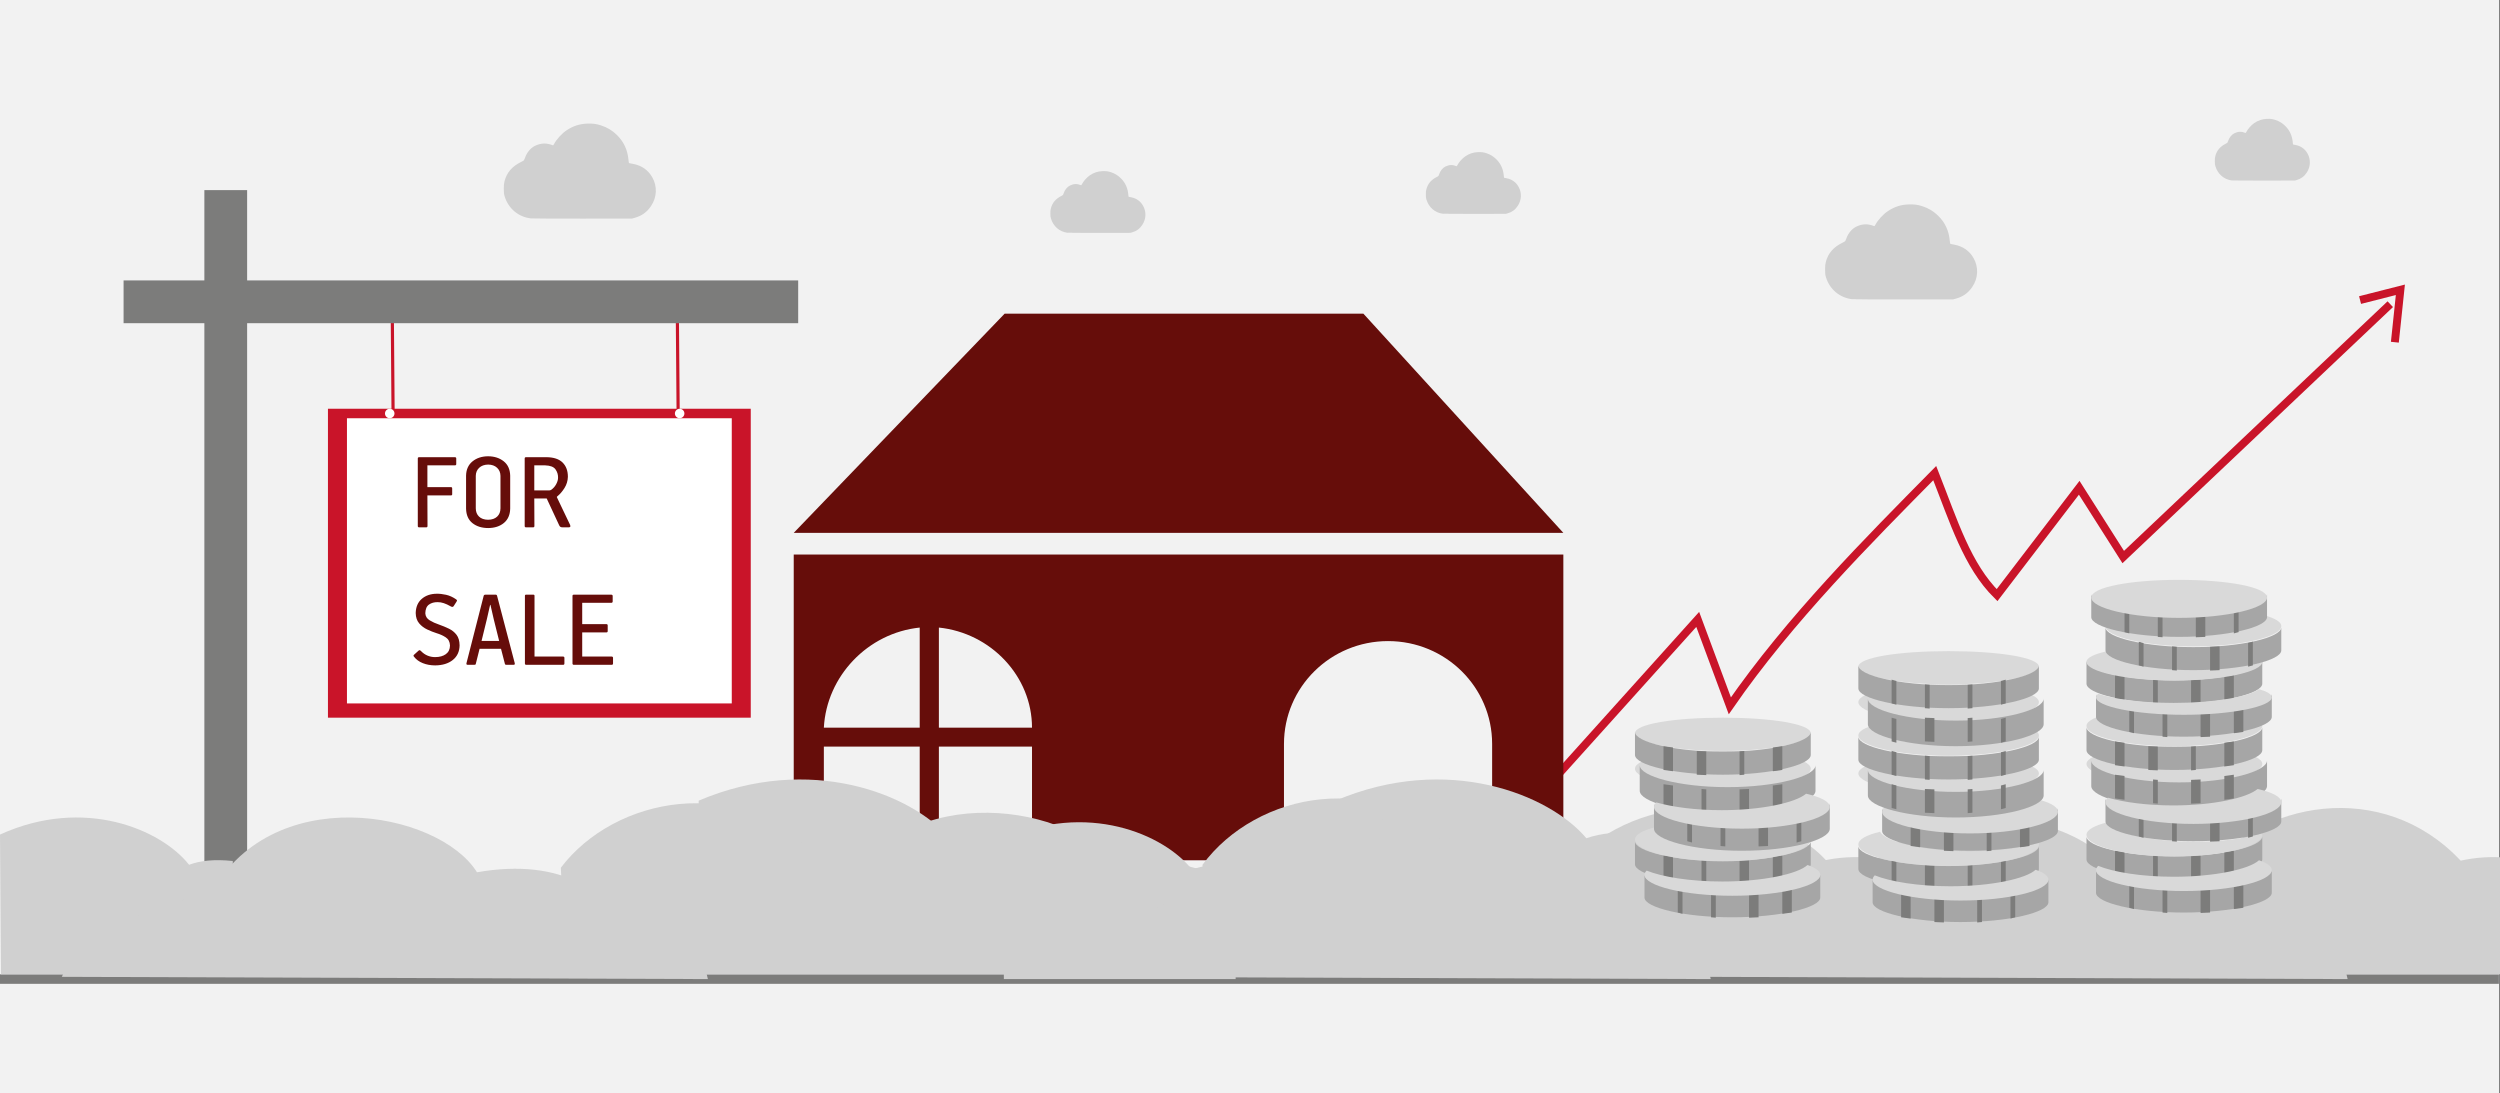 <svg width="526" height="230" xmlns="http://www.w3.org/2000/svg" xmlns:xlink="http://www.w3.org/1999/xlink" overflow="hidden"><rect width="100%" height="100%" fill="#808080" stroke="none"/><defs><clipPath id="clip0"><path d="M0 0 526 0 526 230 0 230Z" fill-rule="evenodd" clip-rule="evenodd"/></clipPath><clipPath id="clip1"><path d="M384 43 416 43 416 64 384 64Z" fill-rule="evenodd" clip-rule="evenodd"/></clipPath><clipPath id="clip2"><path d="M384 43 416 43 416 64 384 64Z" fill-rule="evenodd" clip-rule="evenodd"/></clipPath><clipPath id="clip3"><path d="M384 43 416 43 416 64 384 64Z" fill-rule="evenodd" clip-rule="evenodd"/></clipPath><clipPath id="clip4"><path d="M300 32 320 32 320 45 300 45Z" fill-rule="evenodd" clip-rule="evenodd"/></clipPath><clipPath id="clip5"><path d="M300 32 320 32 320 45 300 45Z" fill-rule="evenodd" clip-rule="evenodd"/></clipPath><clipPath id="clip6"><path d="M300 32 320 32 320 45 300 45Z" fill-rule="evenodd" clip-rule="evenodd"/></clipPath><clipPath id="clip7"><path d="M106 26 138 26 138 46 106 46Z" fill-rule="evenodd" clip-rule="evenodd"/></clipPath><clipPath id="clip8"><path d="M106 26 138 26 138 46 106 46Z" fill-rule="evenodd" clip-rule="evenodd"/></clipPath><clipPath id="clip9"><path d="M106 26 138 26 138 46 106 46Z" fill-rule="evenodd" clip-rule="evenodd"/></clipPath><clipPath id="clip10"><path d="M466 24 486 24 486 39 466 39Z" fill-rule="evenodd" clip-rule="evenodd"/></clipPath><clipPath id="clip11"><path d="M466 24 486 24 486 39 466 39Z" fill-rule="evenodd" clip-rule="evenodd"/></clipPath><clipPath id="clip12"><path d="M466 24 486 24 486 39 466 39Z" fill-rule="evenodd" clip-rule="evenodd"/></clipPath><clipPath id="clip13"><path d="M221 36 241 36 241 49 221 49Z" fill-rule="evenodd" clip-rule="evenodd"/></clipPath><clipPath id="clip14"><path d="M221 36 241 36 241 49 221 49Z" fill-rule="evenodd" clip-rule="evenodd"/></clipPath><clipPath id="clip15"><path d="M221 36 241 36 241 49 221 49Z" fill-rule="evenodd" clip-rule="evenodd"/></clipPath></defs><g clip-path="url(#clip0)"><rect x="0" y="0" width="525.239" height="230" fill="#FFFFFF" transform="scale(1.001 1)"/><rect x="0" y="0" width="525.239" height="230" fill="#F2F2F2" transform="scale(1.001 1)"/><path d="M0 121 49.152 66.321 55.9 84.497C68.565 66.18 84.997 49.737 98.97 35.542 102.994 45.779 105.786 54.98 112.066 61.22L129.337 38.627 138.589 53.203 194.718 0" stroke="#C91429" stroke-width="1.664" stroke-miterlimit="8" fill="none" fill-rule="evenodd" transform="matrix(1.001 0 -0 1 308 64)"/><path d="M0 2.888 8.246 0 8.05 11.089" stroke="#C91429" stroke-width="1.664" stroke-miterlimit="8" fill="none" fill-rule="evenodd" transform="matrix(0.998 0.087 -0.087 0.996 496.809 60.257)"/><path d="M23.466 0 23.466 0C36.426-3.31015e-15 46.932 10.506 46.932 23.466L46.932 52 0 52 0 23.466C-6.6203e-15 10.506 10.506 0 23.466 0Z" fill="#F2F2F2" fill-rule="evenodd" transform="matrix(1.001 0 -0 1 267 128)"/><path d="M23.466 0 23.466 0C36.426-3.37381e-15 46.932 10.506 46.932 23.466L46.932 53 0 53 0 23.466C0 10.506 10.506-3.37381e-15 23.466-6.74761e-15Z" fill="#F2F2F2" fill-rule="evenodd" transform="matrix(1.001 0 -0 1 170 128)"/><path d="M0 0 0.206 25.48" stroke="#C91429" stroke-width="0.666" stroke-miterlimit="8" fill="none" fill-rule="evenodd" transform="matrix(-1.001 -8.75495e-08 8.74228e-08 -1 142.706 89.98)"/><path d="M44.327 0C119.741 0 119.741 0 119.741 0 161.766 46.114 161.766 46.114 161.766 46.114 0 46.114 0 46.114 0 46.114L44.327 0ZM6.332 87.104C26.481 87.104 26.481 87.104 26.481 87.104 26.481 66.04 26.481 66.04 26.481 66.04 15.543 67.178 6.908 76.287 6.332 87.104ZM30.511 87.104C50.084 87.104 50.084 87.104 50.084 87.104 50.084 76.287 41.449 67.178 30.511 66.04L30.511 87.104ZM50.084 91.089C30.511 91.089 30.511 91.089 30.511 91.089 30.511 112.154 30.511 112.154 30.511 112.154 50.084 112.154 50.084 112.154 50.084 112.154L50.084 91.089ZM26.481 91.089C6.332 91.089 6.332 91.089 6.332 91.089 6.332 112.154 6.332 112.154 6.332 112.154 26.481 112.154 26.481 112.154 26.481 112.154L26.481 91.089ZM0 50.668C161.766 50.668 161.766 50.668 161.766 50.668 161.766 115 161.766 115 161.766 115 0 115 0 115 0 115L0 50.668ZM124.922 68.886C124.922 68.886 124.922 68.886 124.922 68.886 137.011 68.886 146.798 78.564 146.798 90.52 146.798 115 146.798 115 146.798 115 103.046 115 103.046 115 103.046 115 103.046 90.52 103.046 90.52 103.046 90.52 103.046 78.564 112.833 68.886 124.922 68.886Z" fill="#660D0A" fill-rule="evenodd" transform="matrix(1.001 0 -0 1 167 66)"/><path d="M0 0-525.239-0" stroke="#7C7C7B" stroke-width="1.997" stroke-miterlimit="8" fill="none" fill-rule="evenodd" transform="matrix(-1.001 -0 -0 1 0 206)"/><rect x="0" y="0" width="8.987" height="142" fill="#7C7C7B" transform="matrix(1.001 0 -0 1 43 40)"/><path d="M0 0 0.206 25.48" stroke="#C91429" stroke-width="0.666" stroke-miterlimit="8" fill="none" fill-rule="evenodd" transform="matrix(-1.001 -8.75495e-08 8.74228e-08 -1 82.706 86.98)"/><rect x="0" y="0" width="88.871" height="65" fill="#C91429" transform="matrix(1.001 0 -0 1 69 86)"/><rect x="0" y="0" width="80.883" height="60" fill="#FFFFFF" transform="matrix(1.001 0 -0 1 73 88)"/><path d="M0 1C-2.54258e-16 0.448 0.447 0 0.999 0 1.55 -2.54632e-16 1.997 0.448 1.997 1 1.997 1.552 1.55 2 0.999 2 0.447 2 -3.81387e-16 1.552 0 1Z" fill="#FFFFFF" fill-rule="evenodd" transform="matrix(1.001 0 -0 1 81 86)"/><path d="M0 1C-2.54258e-16 0.448 0.447 0 0.999 0 1.55 -2.54632e-16 1.997 0.448 1.997 1 1.997 1.552 1.55 2 0.999 2 0.447 2 -3.81387e-16 1.552 0 1Z" fill="#FFFFFF" fill-rule="evenodd" transform="matrix(1.001 0 -0 1 142 86)"/><path d="M16.104 31.269 15.423 34.261 14.302 38.857 18.004 38.857 16.884 34.357 16.177 31.269ZM33.711 29.115 41.55 29.115C41.637 29.115 41.711 29.138 41.772 29.183 41.832 29.229 41.864 29.293 41.866 29.377L41.866 30.548C41.866 30.633 41.842 30.702 41.793 30.754 41.744 30.807 41.671 30.834 41.574 30.835L35.462 30.835 35.462 35.314 40.527 35.314C40.722 35.314 40.819 35.41 40.819 35.601L40.819 36.796C40.815 36.967 40.726 37.054 40.551 37.059L35.462 37.059 35.462 42.136 41.647 42.136C41.734 42.136 41.804 42.159 41.857 42.205 41.91 42.25 41.938 42.315 41.939 42.399L41.939 43.594C41.939 43.785 41.842 43.88 41.647 43.88L33.711 43.88C33.624 43.88 33.555 43.857 33.502 43.812 33.448 43.766 33.421 43.702 33.419 43.617L33.419 29.377C33.419 29.206 33.517 29.119 33.711 29.115ZM23.687 29.115 25.17 29.115C25.266 29.116 25.335 29.137 25.377 29.18 25.418 29.223 25.438 29.281 25.437 29.354L25.437 42.136 31.428 42.136C31.514 42.136 31.584 42.159 31.638 42.205 31.691 42.25 31.718 42.315 31.72 42.399L31.72 43.594C31.716 43.785 31.627 43.88 31.452 43.88L23.711 43.88C23.517 43.876 23.419 43.789 23.419 43.617L23.419 29.378C23.417 29.294 23.434 29.229 23.471 29.183 23.508 29.138 23.58 29.115 23.687 29.115ZM15.13 29.115 17.2 29.115C17.308 29.113 17.39 29.129 17.447 29.163 17.503 29.196 17.543 29.26 17.565 29.354L21.267 43.474C21.297 43.564 21.303 43.652 21.285 43.74 21.267 43.827 21.188 43.874 21.048 43.88L19.562 43.88C19.363 43.884 19.25 43.829 19.221 43.713L18.393 40.505 13.888 40.505 13.085 43.713C13.072 43.772 13.037 43.815 12.981 43.841 12.926 43.868 12.854 43.881 12.768 43.88L11.453 43.88C11.318 43.883 11.223 43.859 11.167 43.809 11.111 43.758 11.101 43.662 11.137 43.521L14.741 29.402C14.751 29.327 14.785 29.261 14.844 29.204 14.903 29.148 14.998 29.118 15.13 29.115ZM4.87 28.923C5.467 28.91 6.126 28.984 6.847 29.144 7.568 29.304 8.28 29.629 8.985 30.118 9.118 30.227 9.168 30.326 9.134 30.417 9.1 30.507 9.059 30.583 9.01 30.644L8.426 31.553C8.349 31.656 8.254 31.702 8.14 31.691 8.027 31.68 7.92 31.642 7.818 31.577 7.277 31.268 6.789 31.043 6.354 30.901 5.919 30.759 5.497 30.689 5.09 30.691 4.363 30.678 3.752 30.848 3.256 31.2 2.761 31.552 2.503 32.165 2.483 33.038 2.517 33.671 2.826 34.165 3.408 34.519 3.991 34.874 4.641 35.17 5.358 35.408 6.094 35.666 6.79 35.954 7.445 36.273 8.1 36.592 8.635 37.023 9.049 37.568 9.463 38.113 9.677 38.854 9.69 39.79 9.665 41.096 9.187 42.121 8.255 42.864 7.323 43.608 6.089 43.986 4.554 44 3.613 43.998 2.748 43.841 1.96 43.528 1.173 43.215 0.552 42.759 0.099 42.16 0.024 42.079-0.008 42.002 0.002 41.929 0.012 41.857 0.077 41.774 0.197 41.681L1.097 40.867C1.19 40.798 1.276 40.781 1.355 40.816 1.433 40.852 1.526 40.924 1.632 41.035 2.013 41.431 2.454 41.733 2.952 41.941 3.45 42.149 3.976 42.254 4.529 42.256 5.47 42.254 6.226 42.048 6.795 41.636 7.365 41.225 7.657 40.617 7.672 39.813 7.638 39.032 7.335 38.458 6.765 38.09 6.194 37.721 5.563 37.434 4.87 37.228 4.218 37.022 3.555 36.76 2.883 36.443 2.212 36.126 1.645 35.694 1.184 35.147 0.724 34.601 0.484 33.882 0.464 32.99 0.494 31.7 0.921 30.702 1.745 29.996 2.568 29.29 3.61 28.933 4.87 28.923ZM25.389 1.912 25.389 7.181 28.556 7.181C28.63 7.179 28.701 7.165 28.77 7.139 28.837 7.113 28.896 7.087 28.946 7.061 29.39 6.742 29.739 6.344 29.994 5.867 30.249 5.389 30.379 4.949 30.384 4.546 30.408 3.892 30.231 3.297 29.854 2.762 29.476 2.227 28.751 1.944 27.679 1.912ZM15.698 1.744C14.897 1.759 14.265 1.987 13.801 2.427 13.338 2.867 13.101 3.429 13.091 4.115L13.091 10.962C13.097 11.68 13.323 12.256 13.771 12.689 14.218 13.123 14.852 13.345 15.674 13.357 16.486 13.347 17.122 13.127 17.581 12.698 18.04 12.269 18.273 11.691 18.281 10.962L18.281 4.115C18.27 3.419 18.031 2.853 17.566 2.418 17.1 1.982 16.478 1.758 15.698 1.744ZM23.662 0.192 27.947 0.192C29.467 0.207 30.598 0.582 31.34 1.318 32.083 2.054 32.453 3.058 32.45 4.331 32.424 5.181 32.185 5.966 31.733 6.686 31.281 7.407 30.774 7.994 30.213 8.447 30.177 8.472 30.152 8.5 30.14 8.531 30.128 8.562 30.128 8.59 30.14 8.615 30.14 8.614 30.191 8.721 30.291 8.936 30.392 9.151 30.637 9.668 31.027 10.487 31.416 11.305 32.045 12.62 32.913 14.431 32.999 14.631 33.003 14.769 32.925 14.847 32.847 14.924 32.754 14.961 32.645 14.957L31.381 14.957C31.134 14.957 30.959 14.916 30.855 14.835 30.751 14.753 30.667 14.635 30.602 14.479L27.996 8.877 25.389 8.877 25.413 14.67C25.413 14.861 25.316 14.957 25.121 14.957L23.662 14.957C23.576 14.957 23.506 14.934 23.453 14.889 23.399 14.843 23.372 14.778 23.371 14.694L23.371 0.454C23.371 0.283 23.468 0.195 23.662 0.192ZM1.195 0.192 8.692 0.192C8.779 0.193 8.849 0.214 8.902 0.257 8.955 0.3 8.983 0.358 8.984 0.43L8.984 1.649C8.984 1.82 8.887 1.908 8.692 1.912L2.921 1.912 2.921 6.487 7.864 6.487C8.039 6.487 8.128 6.582 8.132 6.773L8.132 7.968C8.135 8.052 8.117 8.117 8.08 8.162 8.043 8.208 7.971 8.231 7.864 8.231L2.921 8.231 2.945 14.67C2.945 14.766 2.921 14.838 2.875 14.886 2.829 14.933 2.763 14.957 2.678 14.957L1.195 14.957C1.108 14.957 1.038 14.934 0.985 14.889 0.932 14.843 0.904 14.778 0.903 14.694L0.903 0.454C0.903 0.283 1 0.195 1.195 0.192ZM15.674 0C16.977 0.005 18.068 0.354 18.949 1.046 19.83 1.738 20.288 2.745 20.324 4.067L20.324 11.01C20.297 12.312 19.858 13.317 19.007 14.025 18.156 14.733 17.053 15.092 15.698 15.101 14.354 15.098 13.25 14.751 12.387 14.061 11.524 13.37 11.078 12.354 11.049 11.01L11.049 4.067C11.08 2.787 11.528 1.792 12.393 1.082 13.258 0.372 14.351 0.011 15.674 0Z" fill="#660D0A" fill-rule="evenodd" transform="matrix(1.001 0 -0 1 87 96)"/><rect x="0" y="0" width="9" height="141.795" fill="#7C7C7B" transform="matrix(-4.37114e-08 -1 1.001 -4.37747e-08 26 68)"/><path d="M0 3.589C17.317-4.457 33.18 2.51 38.931 9.949 41.166 9.102 44.023 8.729 47.931 9.154L47.931 33 0.209 33Z" fill="#D0D0D0" fill-rule="evenodd" transform="matrix(1.001 0 -0 1 346 172)"/><path d="M0 33.525C1.349 30.557 4.261 28.584 9.579 28.144 12.41 21.933 17.872 17.242 30.864 16.907 43.53-7.995 79.194-1.475 87.272 11.527 105.278 8.358 115.613 15.803 118.136 24.979 128.606 23.728 134.415 26.81 135.803 34Z" fill="#D0D0D0" fill-rule="evenodd" transform="matrix(1.001 0 -0 1 358 172)"/><path d="M0 13.566C11.259-1.312 37.239-6.461 53.664 11.082 56.727 10.426 60.158 10.038 64.906 10.616L64.906 35 30.332 35 1.061 35Z" fill="#D0D0D0" fill-rule="evenodd" transform="matrix(1.001 0 -0 1 464 170)"/><path d="M0 4.459C23.451-5.537 44.931 3.118 52.718 12.361 55.746 11.309 59.615 10.845 64.906 11.373L64.906 41 0.284 41Z" fill="#D0D0D0" fill-rule="evenodd" transform="matrix(1.001 0 -0 1 281 164)"/><path d="M0 3.589C17.678-4.457 33.871 2.51 39.742 9.949 42.024 9.102 44.94 8.729 48.929 9.154L48.929 33 0.214 33Z" fill="#D0D0D0" fill-rule="evenodd" transform="matrix(1.001 0 -0 1 134 171)"/><path d="M0 32.539C1.349 29.658 4.261 27.743 9.579 27.316 12.41 21.288 17.872 16.735 30.864 16.41 43.53-7.76 79.194-1.431 87.272 11.188 105.278 8.112 115.613 15.338 118.136 24.244 128.606 23.03 134.415 26.021 135.803 33Z" fill="#D0D0D0" fill-rule="evenodd" transform="matrix(1.001 0 -0 1 147 171)"/><path d="M0 13.954C11.259-1.35 37.239-6.646 53.664 11.399 56.727 10.724 60.158 10.325 64.906 10.919L64.906 36 30.332 36 1.061 36Z" fill="#D0D0D0" fill-rule="evenodd" transform="matrix(1.001 0 -0 1 253 168)"/><path d="M0 3.589C17.678-4.457 33.871 2.51 39.742 9.949 42.024 9.102 44.94 8.729 48.929 9.154L48.929 33 0.214 33Z" fill="#D0D0D0" fill-rule="evenodd" transform="matrix(1.001 0 -0 1 211 173)"/><path d="M0 33.525C1.349 30.557 4.261 28.584 9.579 28.144 12.41 21.933 17.872 17.242 30.864 16.907 43.53-7.995 79.194-1.475 87.272 11.527 105.278 8.358 115.613 15.803 118.136 24.979 128.606 23.728 134.415 26.81 135.803 34Z" fill="#D0D0D0" fill-rule="evenodd" transform="matrix(1.001 0 -0 1 224 172)"/><path d="M0 13.566C11.433-1.312 37.812-6.461 54.49 11.082 57.6 10.426 61.084 10.038 65.905 10.616L65.905 35 30.798 35 1.077 35Z" fill="#D0D0D0" fill-rule="evenodd" transform="matrix(1.001 0 -0 1 329 170)"/><path d="M0 4.459C23.451-5.537 44.931 3.118 52.718 12.361 55.746 11.309 59.615 10.845 64.906 11.373L64.906 41 0.284 41Z" fill="#D0D0D0" fill-rule="evenodd" transform="matrix(1.001 0 -0 1 147 164)"/><path d="M0 3.589C17.678-4.457 33.871 2.51 39.742 9.949 42.024 9.102 44.94 8.729 48.929 9.154L48.929 33 0.214 33Z" fill="#D0D0D0" fill-rule="evenodd" transform="matrix(1.001 0 -0 1 0 172)"/><path d="M0 33.525C1.349 30.557 4.261 28.584 9.579 28.144 12.41 21.933 17.872 17.242 30.864 16.907 43.53-7.995 79.194-1.475 87.272 11.527 105.278 8.358 115.613 15.803 118.136 24.979 128.606 23.728 134.415 26.81 135.803 34Z" fill="#D0D0D0" fill-rule="evenodd" transform="matrix(1.001 0 -0 1 13 172)"/><path d="M0 13.566C11.259-1.312 37.239-6.461 53.664 11.082 56.727 10.426 60.158 10.038 64.906 10.616L64.906 35 30.332 35 1.061 35Z" fill="#D0D0D0" fill-rule="evenodd" transform="matrix(1.001 0 -0 1 118 169)"/><path d="M18.473 4.154C8.271 4.154 0 2.103 0 0L0 4.843C0.006 6.945 8.274 9 18.473 9 28.673 9 36.941 6.945 36.947 4.843L36.947 0C36.947 2.103 28.676 4.154 18.473 4.154" fill="#A6A6A6" fill-rule="evenodd" transform="matrix(1.001 0 -0 1 394 185)"/><path d="M18.973 4.154C8.495 4.154 0 2.103 0 0L0 4.843C0.006 6.945 8.498 9 18.973 9 29.448 9 37.939 6.945 37.945 4.843L37.945 0C37.945 2.103 29.451 4.154 18.973 4.154" fill="#A6A6A6" fill-rule="evenodd" transform="matrix(1.001 0 -0 1 391 178)"/><path d="M0 0 0 4.998C0.32 5.093 0.653 5.183 0.999 5.268L0.999 0.27C0.653 0.185 0.32 0.095 0 0" fill="#7C7C7B" fill-rule="evenodd" transform="matrix(1.001 0 -0 1 398 181)"/><path d="M0 0.27 0 5.269C0.346 5.183 0.679 5.093 0.999 4.998L0.999 0C0.679 0.095 0.346 0.185 0 0.27" fill="#7C7C7B" fill-rule="evenodd" transform="matrix(1.001 0 -0 1 421 181)"/><path d="M0 0 0 4.999C0.656 5.032 1.321 5.061 1.997 5.085L1.997 0.085C1.321 0.061 0.656 0.033 0 0" fill="#7C7C7B" fill-rule="evenodd" transform="matrix(1.001 0 -0 1 405 182)"/><path d="M0 0.085 0 5.085C0.338 5.061 0.671 5.032 0.999 4.999L0.999 0C0.671 0.033 0.338 0.061 0 0.085" fill="#7C7C7B" fill-rule="evenodd" transform="matrix(1.001 0 -0 1 414 182)"/><path d="M0 0 0 4.998C0.639 5.093 1.305 5.183 1.997 5.268L1.997 0.27C1.305 0.185 0.639 0.095 0 0" fill="#7C7C7B" fill-rule="evenodd" transform="matrix(1.001 0 -0 1 400 188)"/><path d="M0 0.27 0 5.269C0.346 5.183 0.679 5.093 0.999 4.998L0.999 0C0.679 0.095 0.346 0.185 0 0.27" fill="#7C7C7B" fill-rule="evenodd" transform="matrix(1.001 0 -0 1 423 188)"/><path d="M0 0 0 4.999C0.656 5.032 1.321 5.061 1.997 5.085L1.997 0.085C1.321 0.061 0.656 0.033 0 0" fill="#7C7C7B" fill-rule="evenodd" transform="matrix(1.001 0 -0 1 407 189)"/><path d="M0 0.085 0 5.085C0.338 5.061 0.671 5.032 0.999 4.999L0.999 0C0.671 0.033 0.338 0.061 0 0.085" fill="#7C7C7B" fill-rule="evenodd" transform="matrix(1.001 0 -0 1 416 189)"/><path d="M34.255 0C32.237 1.873 24.984 3.471 16.342 3.471 9.585 3.471 3.678 2.494 0.458 1.172 0.161 1.456 0 1.756 0 2.069 0 4.347 8.271 6.471 18.473 6.471 28.676 6.471 36.947 4.347 36.947 2.069 36.947 1.283 35.962 0.581 34.255 0" fill="#D9D9D9" fill-rule="evenodd" transform="matrix(1.001 0 -0 1 394 183)"/><path d="M23.351 4.109C13.709 4.109 5.753 2.153 4.543 0 1.713 0.684 0 1.595 0 2.655 0 5.017 8.495 7.22 18.973 7.22 29.451 7.22 37.945 5.017 37.945 2.655 37.945 2.55 37.923 2.448 37.89 2.347 34.41 3.391 29.19 4.109 23.351 4.109" fill="#D9D9D9" fill-rule="evenodd" transform="matrix(1.001 0 -0 1 391 175)"/><path d="M18.473 4.154C8.271 4.154 0 2.103 0 0L0 4.843C0.006 6.945 8.274 9 18.473 9 28.673 9 36.941 6.945 36.947 4.843L36.947 0C36.947 2.103 28.676 4.154 18.473 4.154" fill="#A6A6A6" fill-rule="evenodd" transform="matrix(1.001 0 -0 1 396 170)"/><path d="M0 0 0 4.998C0.639 5.093 1.305 5.183 1.997 5.268L1.997 0.27C1.305 0.185 0.639 0.095 0 0" fill="#7C7C7B" fill-rule="evenodd" transform="matrix(1.001 0 -0 1 402 173)"/><path d="M0 0.27 0 5.269C0.692 5.183 1.358 5.093 1.997 4.998L1.997 0C1.358 0.095 0.692 0.185 0 0.27" fill="#7C7C7B" fill-rule="evenodd" transform="matrix(1.001 0 -0 1 425 173)"/><path d="M0 0 0 4.999C0.656 5.032 1.321 5.061 1.997 5.085L1.997 0.085C1.321 0.061 0.656 0.033 0 0" fill="#7C7C7B" fill-rule="evenodd" transform="matrix(1.001 0 -0 1 409 174)"/><path d="M0 0.085 0 5.085C0.338 5.061 0.671 5.032 0.999 4.999L0.999 0C0.671 0.033 0.338 0.061 0 0.085" fill="#7C7C7B" fill-rule="evenodd" transform="matrix(1.001 0 -0 1 418 174)"/><path d="M31.968 0C29.758 1.882 22.647 3.462 14.21 3.462 8.762 3.462 3.866 2.802 0.485 1.829 0.171 2.132 0 2.451 0 2.785 0 5.148 8.271 7.351 18.473 7.351 28.676 7.351 36.947 5.148 36.947 2.785 36.947 1.656 35.054 0.695 31.968 0" fill="#D9D9D9" fill-rule="evenodd" transform="matrix(1.001 0 -0 1 396 168)"/><path d="M37.945 3.731C37.945 5.94 29.451 8 18.973 8 8.495 8 0 5.94 0 3.731 0 1.521 8.495 0 18.973 0 29.451 0 37.945 1.521 37.945 3.731" fill="#D9D9D9" fill-rule="evenodd" transform="matrix(1.001 0 -0 1 391 159)"/><path d="M18.473 4.615C8.271 4.615 0 2.337 0 0L0 5.382C0.006 7.717 8.274 10 18.473 10 28.673 10 36.941 7.717 36.947 5.382L36.947 0C36.947 2.337 28.676 4.615 18.473 4.615" fill="#A6A6A6" fill-rule="evenodd" transform="matrix(1.001 0 -0 1 393 162)"/><path d="M0 0 0 4.998C0.32 5.093 0.653 5.183 0.999 5.268L0.999 0.27C0.653 0.185 0.32 0.095 0 0" fill="#7C7C7B" fill-rule="evenodd" transform="matrix(1.001 0 -0 1 398 165)"/><path d="M0 0.27 0 5.269C0.346 5.183 0.679 5.093 0.999 4.998L0.999 0C0.679 0.095 0.346 0.185 0 0.27" fill="#7C7C7B" fill-rule="evenodd" transform="matrix(1.001 0 -0 1 421 165)"/><path d="M0 0 0 4.999C0.656 5.032 1.321 5.061 1.997 5.085L1.997 0.085C1.321 0.061 0.656 0.033 0 0" fill="#7C7C7B" fill-rule="evenodd" transform="matrix(1.001 0 -0 1 405 166)"/><path d="M0 0.085 0 5.085C0.338 5.061 0.671 5.032 0.999 4.999L0.999 0C0.671 0.033 0.338 0.061 0 0.085" fill="#7C7C7B" fill-rule="evenodd" transform="matrix(1.001 0 -0 1 414 166)"/><path d="M37.945 3.731C37.945 5.94 29.451 8 18.973 8 8.495 8 0 5.94 0 3.731 0 1.521 8.495 0 18.973 0 29.451 0 37.945 1.521 37.945 3.731" fill="#D9D9D9" fill-rule="evenodd" transform="matrix(1.001 0 -0 1 391 151)"/><path d="M18.973 4.154C8.495 4.154 0 2.103 0 0L0 4.843C0.006 6.945 8.498 9 18.973 9 29.448 9 37.939 6.945 37.945 4.843L37.945 0C37.945 2.103 29.451 4.154 18.973 4.154" fill="#A6A6A6" fill-rule="evenodd" transform="matrix(1.001 0 -0 1 391 155)"/><path d="M0 0 0 4.998C0.32 5.093 0.653 5.183 0.999 5.268L0.999 0.27C0.653 0.185 0.32 0.095 0 0" fill="#7C7C7B" fill-rule="evenodd" transform="matrix(1.001 0 -0 1 398 158)"/><path d="M0 0.27 0 5.269C0.346 5.183 0.679 5.093 0.999 4.998L0.999 0C0.679 0.095 0.346 0.185 0 0.27" fill="#7C7C7B" fill-rule="evenodd" transform="matrix(1.001 0 -0 1 421 158)"/><path d="M0 0 0 4.999C0.328 5.032 0.661 5.061 0.999 5.085L0.999 0.085C0.661 0.061 0.328 0.033 0 0" fill="#7C7C7B" fill-rule="evenodd" transform="matrix(1.001 0 -0 1 405 159)"/><path d="M0 0.085 0 5.085C0.338 5.061 0.671 5.032 0.999 4.999L0.999 0C0.671 0.033 0.338 0.061 0 0.085" fill="#7C7C7B" fill-rule="evenodd" transform="matrix(1.001 0 -0 1 414 159)"/><path d="M37.945 3.731C37.945 5.94 29.451 8 18.973 8 8.495 8 0 5.94 0 3.731 0 1.521 8.495 0 18.973 0 29.451 0 37.945 1.521 37.945 3.731" fill="#D9D9D9" fill-rule="evenodd" transform="matrix(1.001 0 -0 1 391 144)"/><path d="M18.473 4.615C8.271 4.615 0 2.337 0 0L0 5.382C0.006 7.717 8.274 10 18.473 10 28.673 10 36.941 7.717 36.947 5.382L36.947 0C36.947 2.337 28.676 4.615 18.473 4.615" fill="#A6A6A6" fill-rule="evenodd" transform="matrix(1.001 0 -0 1 393 147)"/><path d="M0 0 0 4.998C0.32 5.093 0.653 5.183 0.999 5.268L0.999 0.27C0.653 0.185 0.32 0.095 0 0" fill="#7C7C7B" fill-rule="evenodd" transform="matrix(1.001 0 -0 1 398 151)"/><path d="M0 0.27 0 5.269C0.346 5.183 0.679 5.093 0.999 4.998L0.999 0C0.679 0.095 0.346 0.185 0 0.27" fill="#7C7C7B" fill-rule="evenodd" transform="matrix(1.001 0 -0 1 421 151)"/><path d="M0 0 0 4.999C0.656 5.032 1.321 5.061 1.997 5.085L1.997 0.085C1.321 0.061 0.656 0.033 0 0" fill="#7C7C7B" fill-rule="evenodd" transform="matrix(1.001 0 -0 1 405 151)"/><path d="M0 0.085 0 5.085C0.338 5.061 0.671 5.032 0.999 4.999L0.999 0C0.671 0.033 0.338 0.061 0 0.085" fill="#7C7C7B" fill-rule="evenodd" transform="matrix(1.001 0 -0 1 414 151)"/><path d="M37.945 3.265C37.945 5.197 29.451 7 18.973 7 8.495 7 0 5.197 0 3.265 0 1.331 8.495 0 18.973 0 29.451 0 37.945 1.331 37.945 3.265" fill="#D9D9D9" fill-rule="evenodd" transform="matrix(1.001 0 -0 1 391 137)"/><path d="M18.973 4.154C8.495 4.154 0 2.103 0 0L0 4.843C0.006 6.945 8.498 9 18.973 9 29.448 9 37.939 6.945 37.945 4.843L37.945 0C37.945 2.103 29.451 4.154 18.973 4.154" fill="#A6A6A6" fill-rule="evenodd" transform="matrix(1.001 0 -0 1 391 140)"/><path d="M0 0 0 4.998C0.32 5.093 0.653 5.183 0.999 5.268L0.999 0.27C0.653 0.185 0.32 0.095 0 0" fill="#7C7C7B" fill-rule="evenodd" transform="matrix(1.001 0 -0 1 398 143)"/><path d="M0 0.27 0 5.269C0.346 5.183 0.679 5.093 0.999 4.998L0.999 0C0.679 0.095 0.346 0.185 0 0.27" fill="#7C7C7B" fill-rule="evenodd" transform="matrix(1.001 0 -0 1 421 143)"/><path d="M0 0 0 4.999C0.328 5.032 0.661 5.061 0.999 5.085L0.999 0.085C0.661 0.061 0.328 0.033 0 0" fill="#7C7C7B" fill-rule="evenodd" transform="matrix(1.001 0 -0 1 405 144)"/><path d="M0 0.085 0 5.085C0.338 5.061 0.671 5.032 0.999 4.999L0.999 0C0.671 0.033 0.338 0.061 0 0.085" fill="#7C7C7B" fill-rule="evenodd" transform="matrix(1.001 0 -0 1 414 144)"/><path d="M18.473 4.154C8.271 4.154 0 2.103 0 0L0 4.843C0.006 6.945 8.274 9 18.473 9 28.673 9 36.941 6.945 36.947 4.843L36.947 0C36.947 2.103 28.676 4.154 18.473 4.154" fill="#A6A6A6" fill-rule="evenodd" transform="matrix(1.001 0 -0 1 346 184)"/><path d="M18.473 4.154C8.271 4.154 0 2.103 0 0L0 4.843C0.006 6.945 8.274 9 18.473 9 28.673 9 36.941 6.945 36.947 4.843L36.947 0C36.947 2.103 28.676 4.154 18.473 4.154" fill="#A6A6A6" fill-rule="evenodd" transform="matrix(1.001 0 -0 1 344 177)"/><path d="M0 0 0 4.998C0.639 5.093 1.305 5.183 1.997 5.268L1.997 0.27C1.305 0.185 0.639 0.095 0 0" fill="#7C7C7B" fill-rule="evenodd" transform="matrix(1.001 0 -0 1 350 180)"/><path d="M0 0.27 0 5.269C0.692 5.183 1.358 5.093 1.997 4.998L1.997 0C1.358 0.095 0.692 0.185 0 0.27" fill="#7C7C7B" fill-rule="evenodd" transform="matrix(1.001 0 -0 1 373 180)"/><path d="M0 0 0 4.999C0.328 5.032 0.661 5.061 0.999 5.085L0.999 0.085C0.661 0.061 0.328 0.033 0 0" fill="#7C7C7B" fill-rule="evenodd" transform="matrix(1.001 0 -0 1 358 181)"/><path d="M0 0.085 0 5.085C0.676 5.061 1.341 5.032 1.997 4.999L1.997 0C1.341 0.033 0.676 0.061 0 0.085" fill="#7C7C7B" fill-rule="evenodd" transform="matrix(1.001 0 -0 1 366 181)"/><path d="M0 0 0 4.998C0.32 5.093 0.653 5.183 0.999 5.268L0.999 0.27C0.653 0.185 0.32 0.095 0 0" fill="#7C7C7B" fill-rule="evenodd" transform="matrix(1.001 0 -0 1 353 187)"/><path d="M0 0.27 0 5.269C0.692 5.183 1.358 5.093 1.997 4.998L1.997 0C1.358 0.095 0.692 0.185 0 0.27" fill="#7C7C7B" fill-rule="evenodd" transform="matrix(1.001 0 -0 1 375 187)"/><path d="M0 0 0 4.999C0.328 5.032 0.661 5.061 0.999 5.085L0.999 0.085C0.661 0.061 0.328 0.033 0 0" fill="#7C7C7B" fill-rule="evenodd" transform="matrix(1.001 0 -0 1 360 188)"/><path d="M0 0.085 0 5.085C0.676 5.061 1.341 5.032 1.997 4.999L1.997 0C1.341 0.033 0.676 0.061 0 0.085" fill="#7C7C7B" fill-rule="evenodd" transform="matrix(1.001 0 -0 1 368 188)"/><path d="M34.255 0C32.237 1.873 24.984 3.471 16.342 3.471 9.585 3.471 3.678 2.494 0.458 1.172 0.161 1.456 0 1.756 0 2.069 0 4.347 8.271 6.471 18.473 6.471 28.676 6.471 36.947 4.347 36.947 2.069 36.947 1.283 35.962 0.581 34.255 0" fill="#D9D9D9" fill-rule="evenodd" transform="matrix(1.001 0 -0 1 346 182)"/><path d="M22.736 4.109C13.348 4.109 5.602 2.153 4.424 0 1.668 0.684 0 1.595 0 2.655 0 5.017 8.271 7.22 18.473 7.22 28.676 7.22 36.947 5.017 36.947 2.655 36.947 2.55 36.925 2.448 36.893 2.347 33.505 3.391 28.422 4.109 22.736 4.109" fill="#D9D9D9" fill-rule="evenodd" transform="matrix(1.001 0 -0 1 344 174)"/><path d="M18.473 4.615C8.271 4.615 0 2.337 0 0L0 5.382C0.006 7.717 8.274 10 18.473 10 28.673 10 36.941 7.717 36.947 5.382L36.947 0C36.947 2.337 28.676 4.615 18.473 4.615" fill="#A6A6A6" fill-rule="evenodd" transform="matrix(1.001 0 -0 1 348 169)"/><path d="M36.947 3.731C36.947 5.94 28.676 8 18.473 8 8.271 8 0 5.94 0 3.731 0 1.521 8.271 0 18.473 0 28.676 0 36.947 1.521 36.947 3.731" fill="#D9D9D9" fill-rule="evenodd" transform="matrix(1.001 0 -0 1 344 158)"/><path d="M18.473 4.615C8.271 4.615 0 2.337 0 0L0 5.382C0.006 7.717 8.274 10 18.473 10 28.673 10 36.941 7.717 36.947 5.382L36.947 0C36.947 2.337 28.676 4.615 18.473 4.615" fill="#A6A6A6" fill-rule="evenodd" transform="matrix(1.001 0 -0 1 345 161)"/><path d="M0 0 0 4.998C0.639 5.093 1.305 5.183 1.997 5.268L1.997 0.27C1.305 0.185 0.639 0.095 0 0" fill="#7C7C7B" fill-rule="evenodd" transform="matrix(1.001 0 -0 1 350 165)"/><path d="M0 0.27 0 5.269C0.692 5.183 1.358 5.093 1.997 4.998L1.997 0C1.358 0.095 0.692 0.185 0 0.27" fill="#7C7C7B" fill-rule="evenodd" transform="matrix(1.001 0 -0 1 373 165)"/><path d="M0 0 0 4.999C0.328 5.032 0.661 5.061 0.999 5.085L0.999 0.085C0.661 0.061 0.328 0.033 0 0" fill="#7C7C7B" fill-rule="evenodd" transform="matrix(1.001 0 -0 1 358 166)"/><path d="M0 0.085 0 5.085C0.676 5.061 1.341 5.032 1.997 4.999L1.997 0C1.341 0.033 0.676 0.061 0 0.085" fill="#7C7C7B" fill-rule="evenodd" transform="matrix(1.001 0 -0 1 366 166)"/><path d="M0 0 0 4.998C0.32 5.093 0.653 5.183 0.999 5.268L0.999 0.27C0.653 0.185 0.32 0.095 0 0" fill="#7C7C7B" fill-rule="evenodd" transform="matrix(1.001 0 -0 1 355 172)"/><path d="M0 0.27 0 5.269C0.346 5.183 0.679 5.093 0.999 4.998L0.999 0C0.679 0.095 0.346 0.185 0 0.27" fill="#7C7C7B" fill-rule="evenodd" transform="matrix(1.001 0 -0 1 378 172)"/><path d="M0 0 0 4.999C0.328 5.032 0.661 5.061 0.999 5.085L0.999 0.085C0.661 0.061 0.328 0.033 0 0" fill="#7C7C7B" fill-rule="evenodd" transform="matrix(1.001 0 -0 1 362 173)"/><path d="M0 0.085 0 5.085C0.676 5.061 1.341 5.032 1.997 4.999L1.997 0C1.341 0.033 0.676 0.061 0 0.085" fill="#7C7C7B" fill-rule="evenodd" transform="matrix(1.001 0 -0 1 370 173)"/><path d="M31.968 0C29.758 1.882 22.647 3.462 14.21 3.462 8.762 3.462 3.866 2.802 0.485 1.829 0.171 2.132 0 2.451 0 2.785 0 5.148 8.271 7.351 18.473 7.351 28.676 7.351 36.947 5.148 36.947 2.785 36.947 1.656 35.054 0.695 31.968 0" fill="#D9D9D9" fill-rule="evenodd" transform="matrix(1.001 0 -0 1 348 167)"/><path d="M36.947 3.265C36.947 5.197 28.676 7 18.473 7 8.271 7 0 5.197 0 3.265 0 1.331 8.271 0 18.473 0 28.676 0 36.947 1.331 36.947 3.265" fill="#D9D9D9" fill-rule="evenodd" transform="matrix(1.001 0 -0 1 344 151)"/><path d="M18.473 4.154C8.271 4.154 0 2.103 0 0L0 4.843C0.006 6.945 8.274 9 18.473 9 28.673 9 36.941 6.945 36.947 4.843L36.947 0C36.947 2.103 28.676 4.154 18.473 4.154" fill="#A6A6A6" fill-rule="evenodd" transform="matrix(1.001 0 -0 1 344 154)"/><path d="M0 0 0 4.998C0.639 5.093 1.305 5.183 1.997 5.268L1.997 0.27C1.305 0.185 0.639 0.095 0 0" fill="#7C7C7B" fill-rule="evenodd" transform="matrix(1.001 0 -0 1 350 157)"/><path d="M0 0.27 0 5.269C0.692 5.183 1.358 5.093 1.997 4.998L1.997 0C1.358 0.095 0.692 0.185 0 0.27" fill="#7C7C7B" fill-rule="evenodd" transform="matrix(1.001 0 -0 1 373 157)"/><path d="M0 0 0 4.999C0.656 5.032 1.321 5.061 1.997 5.085L1.997 0.085C1.321 0.061 0.656 0.033 0 0" fill="#7C7C7B" fill-rule="evenodd" transform="matrix(1.001 0 -0 1 357 158)"/><path d="M0 0.085 0 5.085C0.338 5.061 0.671 5.032 0.999 4.999L0.999 0C0.671 0.033 0.338 0.061 0 0.085" fill="#7C7C7B" fill-rule="evenodd" transform="matrix(1.001 0 -0 1 366 158)"/><path d="M18.473 4.154C8.271 4.154 0 2.103 0 0L0 4.843C0.006 6.945 8.274 9 18.473 9 28.673 9 36.941 6.945 36.947 4.843L36.947 0C36.947 2.103 28.676 4.154 18.473 4.154" fill="#A6A6A6" fill-rule="evenodd" transform="matrix(1.001 0 -0 1 441 183)"/><path d="M18.473 4.154C8.271 4.154 0 2.103 0 0L0 4.843C0.006 6.945 8.274 9 18.473 9 28.673 9 36.941 6.945 36.947 4.843L36.947 0C36.947 2.103 28.676 4.154 18.473 4.154" fill="#A6A6A6" fill-rule="evenodd" transform="matrix(1.001 0 -0 1 439 176)"/><path d="M0 0 0 4.998C0.639 5.093 1.305 5.183 1.997 5.268L1.997 0.27C1.305 0.185 0.639 0.095 0 0" fill="#7C7C7B" fill-rule="evenodd" transform="matrix(1.001 0 -0 1 445 179)"/><path d="M0 0.27 0 5.269C0.692 5.183 1.358 5.093 1.997 4.998L1.997 0C1.358 0.095 0.692 0.185 0 0.27" fill="#7C7C7B" fill-rule="evenodd" transform="matrix(1.001 0 -0 1 468 179)"/><path d="M0 0 0 4.999C0.328 5.032 0.661 5.061 0.999 5.085L0.999 0.085C0.661 0.061 0.328 0.033 0 0" fill="#7C7C7B" fill-rule="evenodd" transform="matrix(1.001 0 -0 1 453 180)"/><path d="M0 0.085 0 5.085C0.676 5.061 1.341 5.032 1.997 4.999L1.997 0C1.341 0.033 0.676 0.061 0 0.085" fill="#7C7C7B" fill-rule="evenodd" transform="matrix(1.001 0 -0 1 461 180)"/><path d="M0 0 0 4.998C0.32 5.093 0.653 5.183 0.999 5.268L0.999 0.27C0.653 0.185 0.32 0.095 0 0" fill="#7C7C7B" fill-rule="evenodd" transform="matrix(1.001 0 -0 1 448 186)"/><path d="M0 0.27 0 5.269C0.692 5.183 1.358 5.093 1.997 4.998L1.997 0C1.358 0.095 0.692 0.185 0 0.27" fill="#7C7C7B" fill-rule="evenodd" transform="matrix(1.001 0 -0 1 470 186)"/><path d="M0 0 0 4.999C0.328 5.032 0.661 5.061 0.999 5.085L0.999 0.085C0.661 0.061 0.328 0.033 0 0" fill="#7C7C7B" fill-rule="evenodd" transform="matrix(1.001 0 -0 1 455 187)"/><path d="M0 0.085 0 5.085C0.676 5.061 1.341 5.032 1.997 4.999L1.997 0C1.341 0.033 0.676 0.061 0 0.085" fill="#7C7C7B" fill-rule="evenodd" transform="matrix(1.001 0 -0 1 463 187)"/><path d="M34.255 0C32.237 1.873 24.984 3.471 16.342 3.471 9.585 3.471 3.678 2.494 0.458 1.172 0.161 1.456 0 1.756 0 2.069 0 4.347 8.271 6.471 18.473 6.471 28.676 6.471 36.947 4.347 36.947 2.069 36.947 1.283 35.962 0.581 34.255 0" fill="#D9D9D9" fill-rule="evenodd" transform="matrix(1.001 0 -0 1 441 181)"/><path d="M22.736 4.109C13.348 4.109 5.602 2.153 4.424 0 1.668 0.684 0 1.595 0 2.655 0 5.017 8.271 7.22 18.473 7.22 28.676 7.22 36.947 5.017 36.947 2.655 36.947 2.55 36.925 2.448 36.893 2.347 33.505 3.391 28.422 4.109 22.736 4.109" fill="#D9D9D9" fill-rule="evenodd" transform="matrix(1.001 0 -0 1 439 173)"/><path d="M18.473 4.154C8.271 4.154 0 2.103 0 0L0 4.843C0.006 6.945 8.274 9 18.473 9 28.673 9 36.941 6.945 36.947 4.843L36.947 0C36.947 2.103 28.676 4.154 18.473 4.154" fill="#A6A6A6" fill-rule="evenodd" transform="matrix(1.001 0 -0 1 443 168)"/><path d="M36.947 3.731C36.947 5.94 28.676 8 18.473 8 8.271 8 0 5.94 0 3.731 0 1.521 8.271 0 18.473 0 28.676 0 36.947 1.521 36.947 3.731" fill="#D9D9D9" fill-rule="evenodd" transform="matrix(1.001 0 -0 1 439 157)"/><path d="M18.473 4.615C8.271 4.615 0 2.337 0 0L0 5.382C0.006 7.717 8.274 10 18.473 10 28.673 10 36.941 7.717 36.947 5.382L36.947 0C36.947 2.337 28.676 4.615 18.473 4.615" fill="#A6A6A6" fill-rule="evenodd" transform="matrix(1.001 0 -0 1 440 160)"/><path d="M0 0 0 4.998C0.639 5.093 1.305 5.183 1.997 5.268L1.997 0.27C1.305 0.185 0.639 0.095 0 0" fill="#7C7C7B" fill-rule="evenodd" transform="matrix(1.001 0 -0 1 445 163)"/><path d="M0 0.27 0 5.269C0.692 5.183 1.358 5.093 1.997 4.998L1.997 0C1.358 0.095 0.692 0.185 0 0.27" fill="#7C7C7B" fill-rule="evenodd" transform="matrix(1.001 0 -0 1 468 163)"/><path d="M0 0 0 4.999C0.328 5.032 0.661 5.061 0.999 5.085L0.999 0.085C0.661 0.061 0.328 0.033 0 0" fill="#7C7C7B" fill-rule="evenodd" transform="matrix(1.001 0 -0 1 453 164)"/><path d="M0 0.085 0 5.085C0.676 5.061 1.341 5.032 1.997 4.999L1.997 0C1.341 0.033 0.676 0.061 0 0.085" fill="#7C7C7B" fill-rule="evenodd" transform="matrix(1.001 0 -0 1 461 164)"/><path d="M0 0 0 4.998C0.32 5.093 0.653 5.183 0.999 5.268L0.999 0.27C0.653 0.185 0.32 0.095 0 0" fill="#7C7C7B" fill-rule="evenodd" transform="matrix(1.001 0 -0 1 450 171)"/><path d="M0 0.27 0 5.269C0.346 5.183 0.679 5.093 0.999 4.998L0.999 0C0.679 0.095 0.346 0.185 0 0.27" fill="#7C7C7B" fill-rule="evenodd" transform="matrix(1.001 0 -0 1 473 171)"/><path d="M0 0 0 4.999C0.328 5.032 0.661 5.061 0.999 5.085L0.999 0.085C0.661 0.061 0.328 0.033 0 0" fill="#7C7C7B" fill-rule="evenodd" transform="matrix(1.001 0 -0 1 457 172)"/><path d="M0 0.085 0 5.085C0.676 5.061 1.341 5.032 1.997 4.999L1.997 0C1.341 0.033 0.676 0.061 0 0.085" fill="#7C7C7B" fill-rule="evenodd" transform="matrix(1.001 0 -0 1 465 172)"/><path d="M31.968 0C29.758 1.882 22.647 3.462 14.21 3.462 8.762 3.462 3.866 2.802 0.485 1.829 0.171 2.132 0 2.451 0 2.785 0 5.148 8.271 7.351 18.473 7.351 28.676 7.351 36.947 5.148 36.947 2.785 36.947 1.656 35.054 0.695 31.968 0" fill="#D9D9D9" fill-rule="evenodd" transform="matrix(1.001 0 -0 1 443 166)"/><path d="M36.947 3.731C36.947 5.94 28.676 8 18.473 8 8.271 8 0 5.94 0 3.731 0 1.521 8.271 0 18.473 0 28.676 0 36.947 1.521 36.947 3.731" fill="#D9D9D9" fill-rule="evenodd" transform="matrix(1.001 0 -0 1 439 149)"/><path d="M18.473 4.154C8.271 4.154 0 2.103 0 0L0 4.843C0.006 6.945 8.274 9 18.473 9 28.673 9 36.941 6.945 36.947 4.843L36.947 0C36.947 2.103 28.676 4.154 18.473 4.154" fill="#A6A6A6" fill-rule="evenodd" transform="matrix(1.001 0 -0 1 439 153)"/><path d="M0 0 0 4.998C0.639 5.093 1.305 5.183 1.997 5.268L1.997 0.27C1.305 0.185 0.639 0.095 0 0" fill="#7C7C7B" fill-rule="evenodd" transform="matrix(1.001 0 -0 1 445 156)"/><path d="M0 0.27 0 5.269C0.692 5.183 1.358 5.093 1.997 4.998L1.997 0C1.358 0.095 0.692 0.185 0 0.27" fill="#7C7C7B" fill-rule="evenodd" transform="matrix(1.001 0 -0 1 468 156)"/><path d="M0 0 0 4.999C0.656 5.032 1.321 5.061 1.997 5.085L1.997 0.085C1.321 0.061 0.656 0.033 0 0" fill="#7C7C7B" fill-rule="evenodd" transform="matrix(1.001 0 -0 1 452 157)"/><path d="M0 0.085 0 5.085C0.338 5.061 0.671 5.032 0.999 4.999L0.999 0C0.671 0.033 0.338 0.061 0 0.085" fill="#7C7C7B" fill-rule="evenodd" transform="matrix(1.001 0 -0 1 461 157)"/><path d="M18.473 4.154C8.271 4.154 0 2.103 0 0L0 4.843C0.006 6.945 8.274 9 18.473 9 28.673 9 36.941 6.945 36.947 4.843L36.947 0C36.947 2.103 28.676 4.154 18.473 4.154" fill="#A6A6A6" fill-rule="evenodd" transform="matrix(1.001 0 -0 1 441 146)"/><path d="M18.473 4.154C8.271 4.154 0 2.103 0 0L0 4.843C0.006 6.945 8.274 9 18.473 9 28.673 9 36.941 6.945 36.947 4.843L36.947 0C36.947 2.103 28.676 4.154 18.473 4.154" fill="#A6A6A6" fill-rule="evenodd" transform="matrix(1.001 0 -0 1 439 139)"/><path d="M0 0 0 4.998C0.639 5.093 1.305 5.183 1.997 5.268L1.997 0.27C1.305 0.185 0.639 0.095 0 0" fill="#7C7C7B" fill-rule="evenodd" transform="matrix(1.001 0 -0 1 445 142)"/><path d="M0 0.27 0 5.269C0.692 5.183 1.358 5.093 1.997 4.998L1.997 0C1.358 0.095 0.692 0.185 0 0.27" fill="#7C7C7B" fill-rule="evenodd" transform="matrix(1.001 0 -0 1 468 142)"/><path d="M0 0 0 4.999C0.328 5.032 0.661 5.061 0.999 5.085L0.999 0.085C0.661 0.061 0.328 0.033 0 0" fill="#7C7C7B" fill-rule="evenodd" transform="matrix(1.001 0 -0 1 453 143)"/><path d="M0 0.085 0 5.085C0.676 5.061 1.341 5.032 1.997 4.999L1.997 0C1.341 0.033 0.676 0.061 0 0.085" fill="#7C7C7B" fill-rule="evenodd" transform="matrix(1.001 0 -0 1 461 143)"/><path d="M0 0 0 4.998C0.32 5.093 0.653 5.183 0.999 5.268L0.999 0.27C0.653 0.185 0.32 0.095 0 0" fill="#7C7C7B" fill-rule="evenodd" transform="matrix(1.001 0 -0 1 448 149)"/><path d="M0 0.27 0 5.269C0.692 5.183 1.358 5.093 1.997 4.998L1.997 0C1.358 0.095 0.692 0.185 0 0.27" fill="#7C7C7B" fill-rule="evenodd" transform="matrix(1.001 0 -0 1 470 149)"/><path d="M0 0 0 4.999C0.328 5.032 0.661 5.061 0.999 5.085L0.999 0.085C0.661 0.061 0.328 0.033 0 0" fill="#7C7C7B" fill-rule="evenodd" transform="matrix(1.001 0 -0 1 455 150)"/><path d="M0 0.085 0 5.085C0.676 5.061 1.341 5.032 1.997 4.999L1.997 0C1.341 0.033 0.676 0.061 0 0.085" fill="#7C7C7B" fill-rule="evenodd" transform="matrix(1.001 0 -0 1 463 150)"/><path d="M34.255 0C32.237 1.561 24.984 2.892 16.342 2.892 9.585 2.892 3.678 2.078 0.458 0.977 0.161 1.213 0 1.463 0 1.724 0 3.622 8.271 5.393 18.473 5.393 28.676 5.393 36.947 3.622 36.947 1.724 36.947 1.069 35.962 0.484 34.255 0" fill="#D9D9D9" fill-rule="evenodd" transform="matrix(1.001 0 -0 1 441 145)"/><path d="M22.736 3.522C13.348 3.522 5.602 1.845 4.424 0 1.668 0.586 0 1.367 0 2.275 0 4.3 8.271 6.189 18.473 6.189 28.676 6.189 36.947 4.3 36.947 2.275 36.947 2.186 36.925 2.099 36.893 2.012 33.505 2.907 28.422 3.522 22.736 3.522" fill="#D9D9D9" fill-rule="evenodd" transform="matrix(1.001 0 -0 1 439 137)"/><path d="M18.473 4.154C8.271 4.154 0 2.103 0 0L0 4.843C0.006 6.945 8.274 9 18.473 9 28.673 9 36.941 6.945 36.947 4.843L36.947 0C36.947 2.103 28.676 4.154 18.473 4.154" fill="#A6A6A6" fill-rule="evenodd" transform="matrix(1.001 0 -0 1 443 132)"/><path d="M0 0 0 4.998C0.32 5.093 0.653 5.183 0.999 5.268L0.999 0.27C0.653 0.185 0.32 0.095 0 0" fill="#7C7C7B" fill-rule="evenodd" transform="matrix(1.001 0 -0 1 450 135)"/><path d="M0 0.27 0 5.269C0.346 5.183 0.679 5.093 0.999 4.998L0.999 0C0.679 0.095 0.346 0.185 0 0.27" fill="#7C7C7B" fill-rule="evenodd" transform="matrix(1.001 0 -0 1 473 135)"/><path d="M0 0 0 4.999C0.328 5.032 0.661 5.061 0.999 5.085L0.999 0.085C0.661 0.061 0.328 0.033 0 0" fill="#7C7C7B" fill-rule="evenodd" transform="matrix(1.001 0 -0 1 457 136)"/><path d="M0 0.085 0 5.085C0.676 5.061 1.341 5.032 1.997 4.999L1.997 0C1.341 0.033 0.676 0.061 0 0.085" fill="#7C7C7B" fill-rule="evenodd" transform="matrix(1.001 0 -0 1 465 136)"/><path d="M36.947 3.731C36.947 5.94 28.676 8 18.473 8 8.271 8 0 5.94 0 3.731 0 1.521 8.271 0 18.473 0 28.676 0 36.947 1.521 36.947 3.731" fill="#D9D9D9" fill-rule="evenodd" transform="matrix(1.001 0 -0 1 443 128)"/><path d="M18.473 4.154C8.271 4.154 0 2.103 0 0L0 4.843C0.006 6.945 8.274 9 18.473 9 28.673 9 36.941 6.945 36.947 4.843L36.947 0C36.947 2.103 28.676 4.154 18.473 4.154" fill="#A6A6A6" fill-rule="evenodd" transform="matrix(1.001 0 -0 1 440 125)"/><path d="M0 0 0 4.998C0.32 5.093 0.653 5.183 0.999 5.268L0.999 0.27C0.653 0.185 0.32 0.095 0 0" fill="#7C7C7B" fill-rule="evenodd" transform="matrix(1.001 0 -0 1 447 128)"/><path d="M0 0.27 0 5.269C0.346 5.183 0.679 5.093 0.999 4.998L0.999 0C0.679 0.095 0.346 0.185 0 0.27" fill="#7C7C7B" fill-rule="evenodd" transform="matrix(1.001 0 -0 1 470 128)"/><path d="M0 0 0 4.999C0.328 5.032 0.661 5.061 0.999 5.085L0.999 0.085C0.661 0.061 0.328 0.033 0 0" fill="#7C7C7B" fill-rule="evenodd" transform="matrix(1.001 0 -0 1 454 129)"/><path d="M0 0.085 0 5.085C0.676 5.061 1.341 5.032 1.997 4.999L1.997 0C1.341 0.033 0.676 0.061 0 0.085" fill="#7C7C7B" fill-rule="evenodd" transform="matrix(1.001 0 -0 1 462 129)"/><path d="M36.947 3.731C36.947 5.94 28.676 8 18.473 8 8.271 8 0 5.94 0 3.731 0 1.521 8.271 0 18.473 0 28.676 0 36.947 1.521 36.947 3.731" fill="#D9D9D9" fill-rule="evenodd" transform="matrix(1.001 0 -0 1 440 122)"/><g clip-path="url(#clip1)"><g clip-path="url(#clip2)"><g clip-path="url(#clip3)"><path d="M5.507 19.949C2.978 19.628 0.954 17.885 0.19 15.37 0.026 14.83 0.003 14.635 0 13.744-0.003 12.926 0.026 12.615 0.149 12.124 0.608 10.299 1.702 8.996 3.556 8.069 3.827 7.933 4.083 7.78 4.126 7.729 4.168 7.678 4.271 7.432 4.354 7.182 4.721 6.079 5.504 5.12 6.392 4.684 7.63 4.077 8.735 4.04 10.022 4.563 10.112 4.6 10.177 4.539 10.294 4.308 10.816 3.283 11.911 2.057 12.9 1.391 14.226 0.499 15.51 0.074 17.068 0.011 18.229-0.035 18.936 0.057 19.922 0.384 21.17 0.798 22.185 1.424 23.136 2.366 24.57 3.784 25.375 5.563 25.546 7.689 25.59 8.236 25.612 8.305 25.743 8.333 25.824 8.35 26.158 8.416 26.484 8.479 28.243 8.82 29.582 9.783 30.422 11.311 31.482 13.239 31.377 15.527 30.144 17.382 29.292 18.663 28.26 19.419 26.798 19.833L26.24 19.991 16.117 20.001C10.548 20.007 5.775 19.983 5.507 19.949Z" fill="#D0D0D0" transform="matrix(1.027 0 -0 1 384 43)"/></g></g></g><g clip-path="url(#clip4)"><g clip-path="url(#clip5)"><g clip-path="url(#clip6)"><path d="M3.535 12.808C1.912 12.601 0.613 11.482 0.122 9.867 0.017 9.521 0.002 9.396 0 8.824-0.002 8.299 0.017 8.099 0.096 7.784 0.39 6.612 1.093 5.776 2.283 5.18 2.457 5.093 2.622 4.995 2.649 4.962 2.676 4.929 2.742 4.771 2.795 4.611 3.031 3.903 3.534 3.287 4.104 3.007 4.899 2.617 5.608 2.594 6.434 2.93 6.492 2.953 6.533 2.914 6.609 2.766 6.944 2.107 7.647 1.321 8.282 0.893 9.133 0.32 9.958 0.047 10.958 0.007 11.704-0.023 12.157 0.037 12.79 0.247 13.591 0.513 14.243 0.914 14.854 1.519 15.774 2.43 16.291 3.571 16.401 4.937 16.43 5.287 16.443 5.332 16.528 5.35 16.58 5.361 16.794 5.403 17.003 5.444 18.132 5.662 18.992 6.281 19.532 7.262 20.212 8.5 20.145 9.968 19.353 11.159 18.806 11.982 18.143 12.468 17.205 12.733L16.846 12.834 10.348 12.841C6.772 12.845 3.708 12.83 3.535 12.808Z" fill="#D0D0D0" transform="matrix(1 0 -0 1.012 300 32)"/></g></g></g><g clip-path="url(#clip7)"><g clip-path="url(#clip8)"><g clip-path="url(#clip9)"><path d="M5.507 19.949C2.978 19.628 0.954 17.885 0.19 15.37 0.026 14.83 0.003 14.635 0 13.744-0.003 12.926 0.026 12.615 0.149 12.124 0.608 10.299 1.702 8.996 3.556 8.069 3.827 7.933 4.083 7.78 4.126 7.729 4.168 7.678 4.271 7.432 4.354 7.182 4.721 6.079 5.504 5.12 6.392 4.684 7.63 4.077 8.735 4.04 10.022 4.563 10.112 4.6 10.177 4.539 10.294 4.308 10.816 3.283 11.911 2.057 12.9 1.391 14.226 0.499 15.51 0.074 17.068 0.011 18.229-0.035 18.936 0.057 19.922 0.384 21.17 0.798 22.185 1.424 23.136 2.366 24.57 3.784 25.375 5.563 25.546 7.689 25.59 8.236 25.612 8.305 25.743 8.333 25.824 8.35 26.158 8.416 26.484 8.479 28.243 8.82 29.582 9.783 30.422 11.311 31.482 13.239 31.377 15.527 30.144 17.382 29.292 18.663 28.26 19.419 26.798 19.833L26.24 19.991 16.117 20.001C10.548 20.007 5.775 19.983 5.507 19.949Z" fill="#D0D0D0" transform="matrix(1.027 0 -0 1 106 26)"/></g></g></g><g clip-path="url(#clip10)"><g clip-path="url(#clip11)"><g clip-path="url(#clip12)"><path d="M3.535 12.808C1.912 12.601 0.613 11.482 0.122 9.867 0.017 9.521 0.002 9.396 0 8.824-0.002 8.299 0.017 8.099 0.096 7.784 0.39 6.612 1.093 5.776 2.283 5.18 2.457 5.093 2.622 4.995 2.649 4.962 2.676 4.929 2.742 4.771 2.795 4.611 3.031 3.903 3.534 3.287 4.104 3.007 4.899 2.617 5.608 2.594 6.434 2.93 6.492 2.953 6.533 2.914 6.609 2.766 6.944 2.107 7.647 1.321 8.282 0.893 9.133 0.32 9.958 0.047 10.958 0.007 11.704-0.023 12.157 0.037 12.79 0.247 13.591 0.513 14.243 0.914 14.854 1.519 15.774 2.43 16.291 3.571 16.401 4.937 16.43 5.287 16.443 5.332 16.528 5.35 16.58 5.361 16.794 5.403 17.003 5.444 18.132 5.662 18.992 6.281 19.532 7.262 20.212 8.5 20.145 9.968 19.353 11.159 18.806 11.982 18.143 12.468 17.205 12.733L16.846 12.834 10.348 12.841C6.772 12.845 3.708 12.83 3.535 12.808Z" fill="#D0D0D0" transform="matrix(1 0 -0 1.012 466 25)"/></g></g></g><g clip-path="url(#clip13)"><g clip-path="url(#clip14)"><g clip-path="url(#clip15)"><path d="M3.535 12.808C1.912 12.601 0.613 11.482 0.122 9.867 0.017 9.521 0.002 9.396 0 8.824-0.002 8.299 0.017 8.099 0.096 7.784 0.39 6.612 1.093 5.776 2.283 5.18 2.457 5.093 2.622 4.995 2.649 4.962 2.676 4.929 2.742 4.771 2.795 4.611 3.031 3.903 3.534 3.287 4.104 3.007 4.899 2.617 5.608 2.594 6.434 2.93 6.492 2.953 6.533 2.914 6.609 2.766 6.944 2.107 7.647 1.321 8.282 0.893 9.133 0.32 9.958 0.047 10.958 0.007 11.704-0.023 12.157 0.037 12.79 0.247 13.591 0.513 14.243 0.914 14.854 1.519 15.774 2.43 16.291 3.571 16.401 4.937 16.43 5.287 16.443 5.332 16.528 5.35 16.58 5.361 16.794 5.403 17.003 5.444 18.132 5.662 18.992 6.281 19.532 7.262 20.212 8.5 20.145 9.968 19.353 11.159 18.806 11.982 18.143 12.468 17.205 12.733L16.846 12.834 10.348 12.841C6.772 12.845 3.708 12.83 3.535 12.808Z" fill="#D0D0D0" transform="matrix(1 0 -0 1.012 221 36)"/></g></g></g></g></svg>